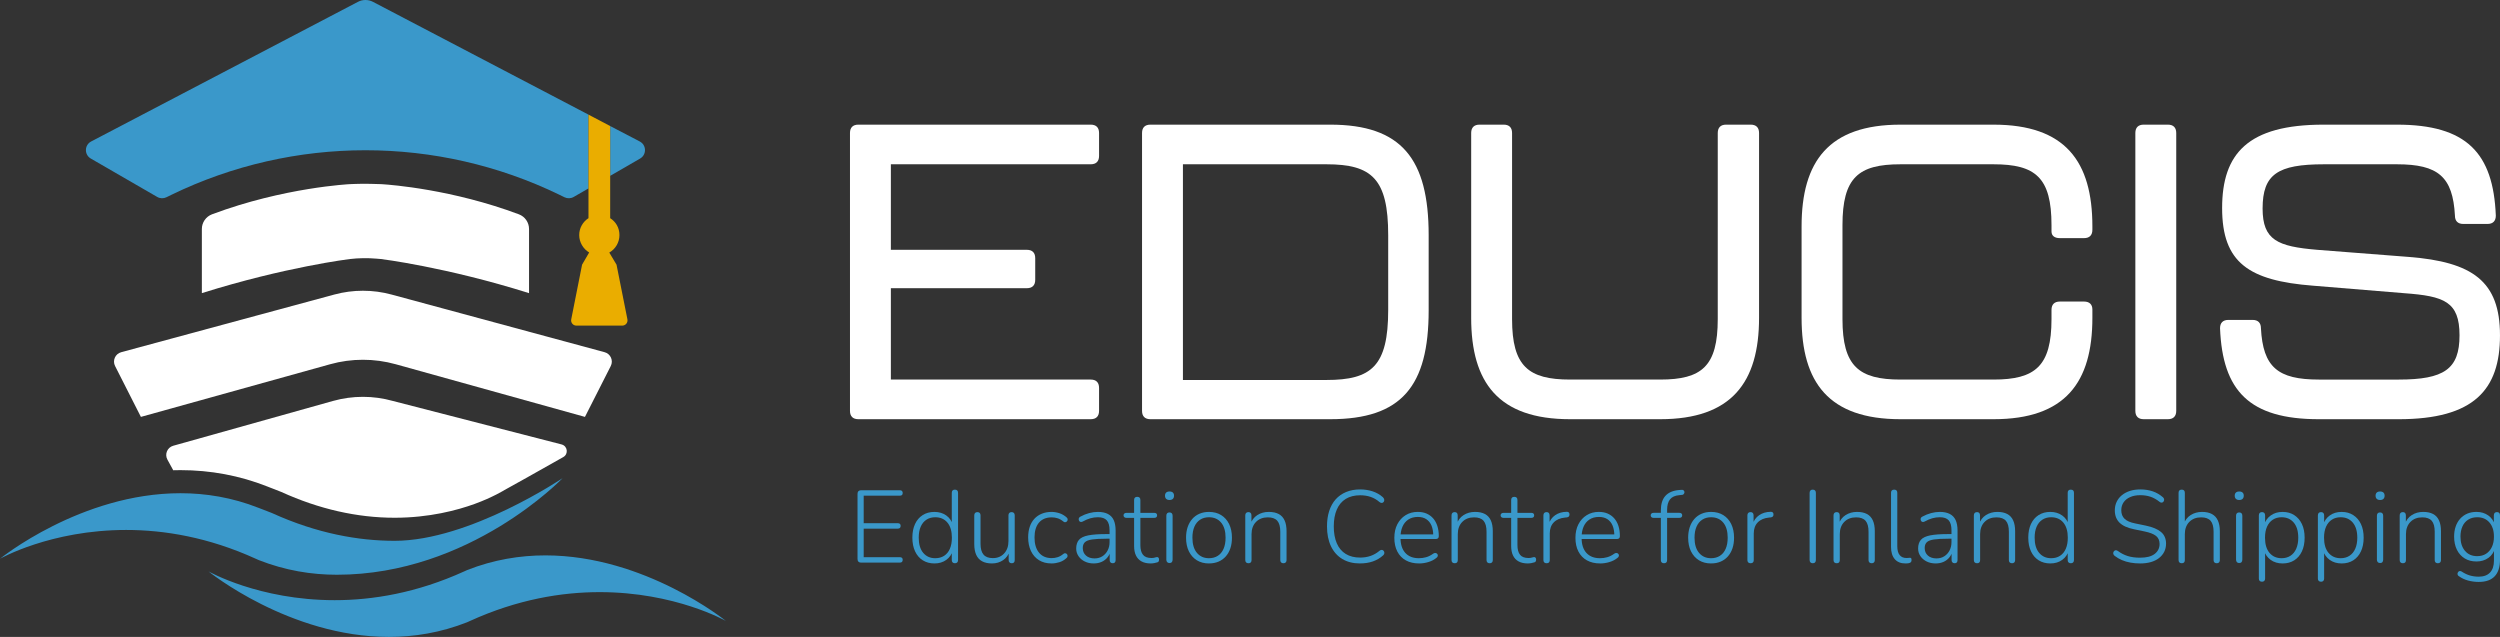 <?xml version="1.0" encoding="UTF-8"?>
<svg id="Layer_1" data-name="Layer 1" xmlns="http://www.w3.org/2000/svg" viewBox="0 0 4000 1019.06">
  <rect x="0" y="0" width="4000" height="1019.06" fill="#333333" stroke="none"/>
  <g>
    <g>
      <path d="M596.78,2.96c-7.55-3.95-16.55-3.95-24.1,0L145.83,226.35c-10.89,5.7-11.21,21.16-.57,27.31l106.33,61.47c4.55,2.63,10.13,2.76,14.83.42,2.64-1.31,5.27-2.61,7.9-3.88,195.81-95.02,425-95.02,620.81,0,2.63,1.27,5.26,2.57,7.9,3.88,4.71,2.34,10.28,2.21,14.83-.42l23.72-13.71v-118L596.78,2.96Z" fill="#3a98ca"/>
      <path d="M1023.62,226.35l-47.32-24.66v79.67l47.89-27.69c10.64-6.15,10.31-21.62-.57-27.31Z" fill="#3a98ca"/>
      <path d="M1003.9,511.09l-17.45-87.58-11.56-19.38v-.03c9.69-5.55,16.22-15.98,16.22-27.94s-5.91-21.37-14.82-27.09v-147.36l-17.36-9.19-17.36-9.08v165.63c-8.92,5.72-14.83,15.72-14.83,27.1s6.41,22.2,15.95,27.79l-11.35,19.49-17.39,87.67c-.95,5.13,2.99,9.86,8.21,9.86h73.51c5.22,0,9.16-4.74,8.21-9.87Z" fill="#eaad00"/>
    </g>
    <g>
      <path d="M413.9,896.1h0c42.56,16.79,84.82,23.49,125.13,23.49,213.41,0,361.11-154.55,361.11-154.55,0,0-148.5,100.26-268.71,100.26-56.82,0-123.47-11.29-196.61-44.57-1.55-.71-19.37-7.41-20.92-8.1h0c-42.56-16.79-84.82-23.49-125.13-23.49-159.5,0-288.77,104.87-288.77,104.87,0,0,80.63-46.08,201.88-46.08,60.63,0,131.41,11.51,207.37,46.08,1.55.71,3.1,1.4,4.65,2.09Z" fill="#3a98ca"/>
      <path d="M872.58,888.61c-40.31,0-82.56,6.7-125.13,23.49h0c-1.55.7-3.1,1.39-4.65,2.1-75.96,34.56-146.73,46.08-207.37,46.08-121.25,0-201.88-46.08-201.88-46.08,0,0,129.27,104.87,288.77,104.87,40.3,0,82.56-6.7,125.13-23.49h0c1.55-.7,3.1-1.39,4.65-2.1,75.96-34.56,146.73-46.08,207.37-46.08,121.25,0,201.88,46.08,201.88,46.08,0,0-129.27-104.87-288.77-104.87Z" fill="#3a98ca"/>
    </g>
    <g>
      <path d="M967.4,563.52l-340.97-92.25c-29.97-8.11-61.55-8.11-91.51,0l-340.97,92.25c-9.55,2.58-14.31,13.29-9.83,22.11l41.31,81.4,302.74-84.23c34.35-9.56,70.66-9.56,105.01,0l302.74,84.23,41.31-81.4c4.48-8.82-.29-19.52-9.83-22.11Z" fill="#fff"/>
      <path d="M559.9,414.45c13.92-1.6,27.97-1.81,41.93-.65l7.71.65s103.79,12.68,236.92,54.58v-102.68c0-10.46-6.51-19.81-16.31-23.48-106.07-39.71-203.82-47.19-218.66-48.13-.63-.07-1.28-.11-1.95-.11l-16.15-.45c-8.37-.23-16.75-.19-25.12.13l-8.37.32s-105.37,5.11-220.56,48.22c-9.81,3.67-16.36,13.01-16.36,23.49v102.68c133.13-41.9,236.92-54.58,236.92-54.58h0Z" fill="#fff"/>
      <path d="M898.63,711.11l-270.05-69.59c-31.34-8.79-64.49-8.79-95.83,0l-255.57,71.67c-9.51,2.67-14.07,13.49-9.33,22.16l9.31,17.04c3.85-.11,7.72-.18,11.6-.18,48.17,0,94.83,8.77,138.68,26.06l3.87,1.53c1.79.69,3.98,1.52,5.69,2.18,9.9,3.78,11.49,4.41,13.12,5.15,60.16,27.37,121.16,41.25,181.3,41.25,55.46,0,100.24-12.02,128.04-22.11,28.83-10.46,47.83-22.27,47.83-22.27,0,0,60.98-33.77,94.04-52.73,8.53-4.89,6.81-17.66-2.7-20.13Z" fill="#fff"/>
    </g>
  </g>
  <g>
    <g>
      <path d="M1359.97,657.37V212.78c0-8.68,4.67-13.35,13.35-13.35h371.83c8.68,0,13.35,4.67,13.35,13.35v36.72c0,8.68-4.67,13.35-13.35,13.35h-319.76v136.85h217.62c8.68,0,13.35,4.67,13.35,13.35v34.71c0,8.68-4.67,13.35-13.35,13.35h-217.62v146.19h319.76c8.68,0,13.35,4.67,13.35,13.35v36.72c0,8.68-4.67,13.35-13.35,13.35h-371.83c-8.68,0-13.35-4.67-13.35-13.35Z" fill="#fff"/>
      <path d="M1827.26,657.37V212.78c0-8.68,4.67-13.35,13.35-13.35h287.71c114.15,0,157.54,54.74,157.54,176.9v120.16c0,121.49-43.39,174.23-157.54,174.23h-287.71c-8.68,0-13.35-4.67-13.35-13.35ZM2122.32,607.97c72.1,0,98.8-22.03,98.8-112.15v-119.49c0-90.12-26.03-113.48-98.8-113.48h-229.64v345.12h229.64Z" fill="#fff"/>
      <path d="M2353.89,508.51V212.78c0-8.68,4.67-13.35,13.35-13.35h38.72c8.68,0,13.35,4.67,13.35,13.35v297.73c0,75.43,26.03,96.79,92.79,96.79h144.19c66.75,0,92.12-21.36,92.12-96.79V212.78c0-8.68,4.67-13.35,13.35-13.35h39.38c8.68,0,13.35,4.67,13.35,13.35v295.73c0,103.47-44.06,162.21-158.21,162.21h-144.19c-114.82,0-158.21-58.74-158.21-162.21Z" fill="#fff"/>
      <path d="M2882.53,508.51v-146.19c0-104.14,43.39-162.88,158.21-162.88h148.86c114.82,0,158.21,58.74,158.21,162.88v5.34c0,8.68-4.67,13.35-13.35,13.35h-38.72c-8.68,0-13.35-4.01-13.35-10.68v-10.01c0-76.1-25.37-97.46-92.79-97.46h-148.86c-67.42,0-92.79,21.36-92.79,97.46v150.2c0,75.43,26.03,96.79,92.79,96.79h148.86c66.75,0,92.79-21.36,92.79-96.79v-14.69c0-8.68,4.67-13.35,13.35-13.35h38.72c8.68,0,13.35,4.67,13.35,12.68v13.35c0,103.47-43.39,162.21-158.21,162.21h-148.86c-114.82,0-158.21-58.74-158.21-162.21Z" fill="#fff"/>
      <path d="M3416.56,657.37V212.78c0-8.68,4.67-13.35,13.35-13.35h38.72c8.68,0,13.35,4.67,13.35,13.35v444.59c0,8.68-4.67,13.35-13.35,13.35h-38.72c-8.68,0-13.35-4.67-13.35-13.35Z" fill="#fff"/>
      <path d="M3552.07,525.2c0-8.68,4.67-13.35,13.35-13.35h38.72c8.68,0,13.35,4.67,13.35,13.35,3.34,62.08,26.7,82.11,92.79,82.11h127.5c72.76,0,97.46-16.69,97.46-70.76s-24.7-62.75-88.12-67.42l-146.19-12.02c-102.8-8.01-145.53-36.72-145.53-124.16s41.39-133.51,162.21-133.51h117.49c111.48,0,154.2,45.39,158.21,145.53,0,8.68-4.67,13.35-13.35,13.35h-38.72c-8.68,0-13.35-4.67-13.35-13.35-3.34-62.08-26.7-82.11-92.79-82.11h-116.82c-74.1,0-98.13,16.02-98.13,70.76,0,50.73,24.03,60.75,87.45,66.09l146.19,11.35c102.13,8.01,146.19,38.72,146.19,125.5s-41.39,134.18-162.21,134.18h-127.5c-111.48,0-154.2-45.39-158.21-145.53Z" fill="#fff"/>
    </g>
    <g>
      <path d="M1377.64,900.2c-1.75,0-3.12-.49-4.11-1.48-.99-.99-1.48-2.41-1.48-4.27v-104.3c0-1.86.49-3.29,1.48-4.27.99-.99,2.35-1.48,4.11-1.48h62.09c1.53,0,2.68.38,3.45,1.15.76.77,1.15,1.81,1.15,3.12,0,1.53-.38,2.66-1.15,3.37-.77.71-1.92,1.07-3.45,1.07h-57.82v44.02h54.53c1.53,0,2.68.36,3.45,1.07.76.71,1.15,1.78,1.15,3.2s-.38,2.52-1.15,3.28c-.77.77-1.92,1.15-3.45,1.15h-54.53v45.66h57.82c1.53,0,2.68.36,3.45,1.07.76.71,1.15,1.78,1.15,3.2s-.38,2.52-1.15,3.28c-.77.77-1.92,1.15-3.45,1.15h-62.09Z" fill="#3a98ca"/>
      <path d="M1495.09,901.51c-7.12,0-13.34-1.67-18.64-5.01-5.31-3.34-9.42-8.1-12.32-14.29-2.9-6.18-4.35-13.5-4.35-21.93s1.42-15.71,4.27-21.85c2.85-6.13,6.92-10.9,12.24-14.29,5.31-3.39,11.58-5.09,18.81-5.09s13.8,1.92,19.05,5.75c5.26,3.83,8.76,8.98,10.51,15.44h-1.81v-51.74c0-1.75.44-3.04,1.31-3.86.88-.82,2.08-1.23,3.61-1.23,1.64,0,2.9.41,3.78,1.23.88.82,1.32,2.11,1.32,3.86v107.59c0,1.64-.44,2.9-1.32,3.78-.88.88-2.08,1.32-3.61,1.32-1.64,0-2.9-.44-3.78-1.32-.88-.88-1.31-2.14-1.31-3.78v-16.92l1.81,1.15c-1.75,6.46-5.26,11.61-10.51,15.44-5.25,3.83-11.61,5.75-19.05,5.75ZM1496.4,893.14c5.48,0,10.21-1.29,14.21-3.86,4-2.57,7.06-6.32,9.2-11.25,2.14-4.93,3.2-10.84,3.2-17.74,0-10.4-2.38-18.45-7.15-24.15-4.76-5.69-11.25-8.54-19.46-8.54-5.37,0-10.05,1.29-14.04,3.86-4,2.57-7.06,6.3-9.2,11.17-2.14,4.87-3.2,10.76-3.2,17.66,0,10.51,2.41,18.62,7.23,24.31,4.82,5.69,11.22,8.54,19.22,8.54Z" fill="#3a98ca"/>
      <path d="M1587.23,901.51c-6.35,0-11.64-1.15-15.85-3.45-4.22-2.3-7.37-5.75-9.44-10.35-2.08-4.6-3.12-10.29-3.12-17.08v-45.99c0-1.75.44-3.06,1.31-3.94.88-.88,2.14-1.32,3.78-1.32,1.53,0,2.73.44,3.61,1.32.88.88,1.32,2.19,1.32,3.94v45.5c0,7.67,1.58,13.39,4.76,17.16,3.17,3.78,8.16,5.67,14.95,5.67,7.44,0,13.47-2.49,18.07-7.47,4.6-4.98,6.9-11.52,6.9-19.63v-41.23c0-1.75.44-3.06,1.31-3.94.88-.88,2.14-1.32,3.78-1.32,1.53,0,2.74.44,3.61,1.32.88.88,1.31,2.19,1.31,3.94v71.45c0,3.4-1.59,5.09-4.76,5.09-1.53,0-2.74-.44-3.61-1.32-.88-.88-1.32-2.14-1.32-3.78v-16.26l1.97,1.15c-2.08,6.68-5.69,11.77-10.84,15.28-5.15,3.51-11.06,5.25-17.74,5.25Z" fill="#3a98ca"/>
      <path d="M1682.51,901.51c-7.78,0-14.45-1.72-20.04-5.17-5.58-3.45-9.88-8.32-12.9-14.62-3.01-6.3-4.52-13.6-4.52-21.93,0-6.35.85-12.02,2.55-17,1.7-4.98,4.16-9.23,7.39-12.73,3.23-3.5,7.17-6.21,11.83-8.13,4.65-1.91,9.88-2.87,15.69-2.87,4.05,0,8.21.68,12.48,2.05,4.27,1.37,8.16,3.64,11.66,6.82.76.66,1.26,1.43,1.48,2.3.22.88.16,1.72-.17,2.55-.33.82-.82,1.48-1.48,1.97-.66.49-1.45.77-2.38.82-.93.06-1.89-.35-2.87-1.23-3.07-2.52-6.16-4.24-9.28-5.17-3.12-.93-6.16-1.4-9.12-1.4-4.49,0-8.43.71-11.83,2.14-3.4,1.43-6.27,3.51-8.62,6.24-2.35,2.74-4.13,6.11-5.34,10.1-1.21,4-1.81,8.57-1.81,13.72,0,10.29,2.38,18.37,7.14,24.23,4.76,5.86,11.58,8.79,20.45,8.79,2.96,0,6-.46,9.12-1.4,3.12-.93,6.21-2.65,9.28-5.17.99-.88,1.94-1.29,2.87-1.23.93.06,1.72.33,2.38.82.66.49,1.12,1.15,1.4,1.97.27.82.3,1.67.08,2.55-.22.88-.71,1.64-1.48,2.3-3.4,3.18-7.23,5.42-11.5,6.74-4.27,1.31-8.43,1.97-12.48,1.97Z" fill="#3a98ca"/>
      <path d="M1750.01,901.51c-5.37,0-10.16-1.04-14.37-3.12-4.22-2.08-7.56-4.93-10.02-8.54-2.46-3.61-3.7-7.66-3.7-12.16,0-5.91,1.48-10.57,4.43-13.96,2.96-3.39,7.94-5.77,14.95-7.15,7-1.37,16.64-2.05,28.91-2.05h7.06v7.39h-6.9c-9.85,0-17.55.41-23.08,1.23-5.53.82-9.39,2.33-11.58,4.52-2.19,2.19-3.28,5.26-3.28,9.2,0,4.93,1.7,8.93,5.09,11.99,3.39,3.07,7.99,4.6,13.8,4.6,4.71,0,8.84-1.12,12.4-3.37,3.56-2.24,6.38-5.34,8.46-9.28,2.08-3.94,3.12-8.43,3.12-13.47v-18.73c0-7.33-1.48-12.67-4.43-16.01s-7.67-5.01-14.13-5.01c-4.16,0-8.19.55-12.07,1.64-3.89,1.1-8.02,2.85-12.4,5.26-1.21.66-2.28.88-3.2.66-.93-.22-1.64-.66-2.14-1.31-.49-.66-.82-1.45-.99-2.38-.16-.93-.03-1.83.41-2.71.44-.88,1.2-1.59,2.3-2.14,4.6-2.52,9.28-4.41,14.04-5.67,4.76-1.26,9.39-1.89,13.88-1.89,6.46,0,11.8,1.1,16.02,3.28,4.21,2.19,7.33,5.48,9.36,9.85,2.02,4.38,3.04,10.02,3.04,16.92v46.98c0,1.64-.38,2.9-1.15,3.78-.77.88-1.92,1.32-3.45,1.32s-2.74-.44-3.61-1.32c-.88-.88-1.31-2.14-1.31-3.78v-15.11h1.64c-.99,4.27-2.74,7.94-5.26,11.01-2.52,3.07-5.64,5.42-9.36,7.06-3.72,1.64-7.88,2.46-12.48,2.46Z" fill="#3a98ca"/>
      <path d="M1841.18,901.51c-5.91,0-10.84-1.09-14.78-3.28-3.94-2.19-6.9-5.34-8.87-9.44-1.97-4.11-2.96-9.17-2.96-15.19v-45.01h-12.16c-1.42,0-2.57-.35-3.45-1.07-.88-.71-1.32-1.73-1.32-3.04,0-1.2.44-2.16,1.32-2.87.88-.71,2.02-1.07,3.45-1.07h12.16v-20.53c0-1.75.44-3.04,1.32-3.86.88-.82,2.14-1.23,3.78-1.23,1.53,0,2.73.41,3.61,1.23.88.82,1.32,2.11,1.32,3.86v20.53h22.17c1.53,0,2.68.35,3.45,1.07.76.71,1.15,1.67,1.15,2.87,0,1.31-.38,2.33-1.15,3.04-.77.71-1.92,1.07-3.45,1.07h-22.17v43.69c0,6.68,1.37,11.77,4.11,15.27,2.73,3.51,7.28,5.26,13.63,5.26,2.19,0,4.02-.25,5.5-.74,1.48-.49,2.71-.74,3.69-.74.76,0,1.45.33,2.05.99.6.66.9,1.7.9,3.12,0,.88-.19,1.75-.58,2.63-.38.88-1.07,1.42-2.05,1.64-1.21.44-2.85.85-4.93,1.23-2.08.38-4,.57-5.75.57Z" fill="#3a98ca"/>
      <path d="M1871.23,800c-2.3,0-4.08-.6-5.34-1.81-1.26-1.2-1.89-2.9-1.89-5.09s.63-3.86,1.89-5.01c1.26-1.15,3.04-1.72,5.34-1.72s4.08.57,5.34,1.72c1.26,1.15,1.89,2.82,1.89,5.01s-.63,3.89-1.89,5.09c-1.26,1.2-3.04,1.81-5.34,1.81ZM1871.23,900.86c-1.64,0-2.9-.49-3.78-1.48-.88-.98-1.31-2.3-1.31-3.94v-70.3c0-1.75.44-3.06,1.31-3.94.88-.88,2.14-1.32,3.78-1.32,1.53,0,2.74.44,3.61,1.32.88.88,1.31,2.19,1.31,3.94v70.3c0,1.64-.41,2.96-1.23,3.94-.82.99-2.05,1.48-3.7,1.48Z" fill="#3a98ca"/>
      <path d="M1934.31,901.51c-7.45,0-13.91-1.7-19.38-5.09-5.48-3.39-9.72-8.16-12.73-14.29-3.01-6.13-4.52-13.41-4.52-21.85,0-6.24.85-11.88,2.55-16.92,1.7-5.04,4.16-9.39,7.39-13.06,3.23-3.67,7.12-6.46,11.66-8.38,4.54-1.91,9.55-2.87,15.03-2.87,7.56,0,14.07,1.7,19.55,5.09,5.47,3.4,9.72,8.19,12.73,14.37,3.01,6.19,4.52,13.44,4.52,21.76,0,6.35-.85,12.05-2.55,17.08-1.7,5.04-4.16,9.36-7.39,12.98-3.23,3.61-7.09,6.38-11.58,8.29-4.49,1.91-9.58,2.87-15.28,2.87ZM1934.31,893.14c5.48,0,10.21-1.29,14.21-3.86,4-2.57,7.06-6.32,9.2-11.25,2.14-4.93,3.2-10.84,3.2-17.74,0-10.4-2.38-18.45-7.15-24.15-4.76-5.69-11.25-8.54-19.46-8.54-5.37,0-10.05,1.29-14.04,3.86-4,2.57-7.06,6.3-9.2,11.17-2.14,4.87-3.2,10.76-3.2,17.66,0,10.51,2.41,18.62,7.23,24.31,4.82,5.69,11.22,8.54,19.22,8.54Z" fill="#3a98ca"/>
      <path d="M1997.54,901.19c-1.64,0-2.9-.44-3.78-1.32-.88-.88-1.31-2.14-1.31-3.78v-71.45c0-1.75.44-3.06,1.31-3.94.88-.88,2.14-1.32,3.78-1.32,1.53,0,2.71.44,3.53,1.32.82.88,1.23,2.19,1.23,3.94v15.44l-1.81-.99c2.19-6.57,5.94-11.55,11.25-14.95,5.31-3.39,11.42-5.09,18.32-5.09,6.35,0,11.64,1.12,15.85,3.37,4.22,2.25,7.36,5.67,9.45,10.26,2.08,4.6,3.12,10.35,3.12,17.25v46.16c0,1.64-.44,2.9-1.31,3.78-.88.88-2.08,1.32-3.61,1.32-1.64,0-2.9-.44-3.78-1.32-.88-.88-1.31-2.14-1.31-3.78v-45.34c0-7.99-1.59-13.82-4.76-17.49-3.18-3.67-8.21-5.5-15.11-5.5-7.88,0-14.21,2.44-18.97,7.31-4.76,4.87-7.15,11.42-7.15,19.63v41.39c0,3.4-1.64,5.09-4.93,5.09Z" fill="#3a98ca"/>
      <path d="M2176.09,901.51c-11.06,0-20.53-2.38-28.42-7.14-7.88-4.76-13.94-11.58-18.15-20.45-4.22-8.87-6.32-19.44-6.32-31.7,0-9.2,1.17-17.44,3.53-24.72,2.35-7.28,5.8-13.47,10.35-18.56,4.54-5.09,10.13-9.01,16.76-11.75,6.62-2.74,14.04-4.11,22.26-4.11,7.23,0,13.96,1.04,20.2,3.12,6.24,2.08,11.61,5.15,16.1,9.2,1.09.99,1.81,2.03,2.14,3.12.33,1.1.35,2.11.08,3.04-.28.93-.8,1.7-1.56,2.3-.77.6-1.67.88-2.71.82-1.04-.05-2.17-.57-3.37-1.56-4.16-3.61-8.79-6.3-13.88-8.05-5.09-1.75-10.7-2.63-16.84-2.63-9.09,0-16.78,1.94-23.08,5.83-6.3,3.89-11.06,9.55-14.29,17-3.23,7.45-4.85,16.43-4.85,26.94s1.61,19.66,4.85,27.1c3.23,7.45,7.99,13.12,14.29,17,6.3,3.89,13.99,5.83,23.08,5.83,6.02,0,11.61-.9,16.76-2.71,5.15-1.81,9.85-4.52,14.13-8.13,1.2-.99,2.33-1.48,3.37-1.48s1.91.3,2.63.9c.71.6,1.23,1.37,1.56,2.3.33.93.35,1.89.08,2.87-.27.99-.9,1.92-1.89,2.79-4.71,4.27-10.16,7.47-16.34,9.61-6.19,2.14-13.01,3.2-20.45,3.2Z" fill="#3a98ca"/>
      <path d="M2270.54,901.51c-8.21,0-15.28-1.64-21.19-4.93-5.91-3.28-10.46-7.99-13.63-14.13-3.18-6.13-4.76-13.41-4.76-21.85s1.59-15.58,4.76-21.77c3.18-6.18,7.58-11.03,13.22-14.54,5.64-3.5,12.13-5.26,19.46-5.26,5.36,0,10.1.9,14.21,2.71,4.1,1.81,7.61,4.38,10.51,7.72,2.9,3.34,5.12,7.39,6.65,12.16s2.3,10.16,2.3,16.18c0,1.53-.41,2.68-1.23,3.45-.82.77-1.95,1.15-3.37,1.15h-59.3v-7.39h57.65l-2.63,2.14c0-6.35-.93-11.74-2.79-16.18-1.86-4.43-4.63-7.85-8.29-10.26-3.67-2.41-8.19-3.61-13.55-3.61-6.02,0-11.12,1.4-15.28,4.19-4.16,2.79-7.28,6.63-9.36,11.5-2.08,4.87-3.12,10.49-3.12,16.84v.82c0,10.51,2.57,18.59,7.72,24.23,5.15,5.64,12.37,8.46,21.68,8.46,4.05,0,7.97-.55,11.75-1.64,3.78-1.09,7.47-2.96,11.09-5.59,1.09-.76,2.16-1.15,3.2-1.15s1.92.27,2.63.82c.71.55,1.2,1.23,1.48,2.05.27.82.22,1.7-.16,2.63-.38.93-1.12,1.78-2.22,2.55-3.51,2.85-7.72,5.01-12.65,6.49-4.93,1.48-9.85,2.22-14.78,2.22Z" fill="#3a98ca"/>
      <path d="M2327.54,901.19c-1.64,0-2.9-.44-3.78-1.32-.88-.88-1.31-2.14-1.31-3.78v-71.45c0-1.75.44-3.06,1.31-3.94.88-.88,2.14-1.32,3.78-1.32,1.53,0,2.71.44,3.53,1.32.82.88,1.23,2.19,1.23,3.94v15.44l-1.81-.99c2.19-6.57,5.94-11.55,11.25-14.95,5.31-3.39,11.42-5.09,18.32-5.09,6.35,0,11.64,1.12,15.85,3.37,4.22,2.25,7.36,5.67,9.45,10.26,2.08,4.6,3.12,10.35,3.12,17.25v46.16c0,1.64-.44,2.9-1.31,3.78-.88.88-2.08,1.32-3.61,1.32-1.64,0-2.9-.44-3.78-1.32-.88-.88-1.31-2.14-1.31-3.78v-45.34c0-7.99-1.59-13.82-4.76-17.49-3.18-3.67-8.21-5.5-15.11-5.5-7.88,0-14.21,2.44-18.97,7.31-4.76,4.87-7.15,11.42-7.15,19.63v41.39c0,3.4-1.64,5.09-4.93,5.09Z" fill="#3a98ca"/>
      <path d="M2444.49,901.51c-5.91,0-10.84-1.09-14.78-3.28-3.94-2.19-6.9-5.34-8.87-9.44-1.97-4.11-2.96-9.17-2.96-15.19v-45.01h-12.16c-1.42,0-2.57-.35-3.45-1.07-.88-.71-1.32-1.73-1.32-3.04,0-1.2.44-2.16,1.32-2.87.88-.71,2.02-1.07,3.45-1.07h12.16v-20.53c0-1.75.44-3.04,1.32-3.86.88-.82,2.14-1.23,3.78-1.23,1.53,0,2.73.41,3.61,1.23.88.82,1.32,2.11,1.32,3.86v20.53h22.17c1.53,0,2.68.35,3.45,1.07.76.71,1.15,1.67,1.15,2.87,0,1.31-.38,2.33-1.15,3.04-.77.71-1.92,1.07-3.45,1.07h-22.17v43.69c0,6.68,1.37,11.77,4.11,15.27,2.73,3.51,7.28,5.26,13.63,5.26,2.19,0,4.02-.25,5.5-.74,1.48-.49,2.71-.74,3.69-.74.76,0,1.45.33,2.05.99.6.66.9,1.7.9,3.12,0,.88-.19,1.75-.58,2.63-.38.88-1.07,1.42-2.05,1.64-1.21.44-2.85.85-4.93,1.23-2.08.38-4,.57-5.75.57Z" fill="#3a98ca"/>
      <path d="M2474.55,901.19c-1.64,0-2.9-.44-3.78-1.32-.88-.88-1.31-2.14-1.31-3.78v-71.45c0-1.75.44-3.06,1.31-3.94.88-.88,2.14-1.32,3.78-1.32,1.53,0,2.71.44,3.53,1.32.82.88,1.23,2.19,1.23,3.94v14.62h-1.64c1.97-6.46,5.5-11.44,10.59-14.95,5.09-3.5,11.2-5.31,18.32-5.42,1.32-.11,2.41.17,3.28.82.88.66,1.32,1.7,1.32,3.12.11,1.53-.22,2.71-.99,3.53-.77.82-2.03,1.34-3.78,1.56l-2.3.17c-7.78.77-13.8,3.34-18.07,7.72-4.27,4.38-6.41,10.29-6.41,17.74v42.54c0,1.64-.41,2.9-1.23,3.78-.82.88-2.11,1.32-3.86,1.32Z" fill="#3a98ca"/>
      <path d="M2560.29,901.51c-8.21,0-15.28-1.64-21.19-4.93-5.91-3.28-10.46-7.99-13.63-14.13-3.18-6.13-4.76-13.41-4.76-21.85s1.59-15.58,4.76-21.77c3.18-6.18,7.58-11.03,13.22-14.54,5.64-3.5,12.13-5.26,19.46-5.26,5.36,0,10.1.9,14.21,2.71,4.1,1.81,7.61,4.38,10.51,7.72,2.9,3.34,5.12,7.39,6.65,12.16s2.3,10.16,2.3,16.18c0,1.53-.41,2.68-1.23,3.45-.82.77-1.95,1.15-3.37,1.15h-59.3v-7.39h57.65l-2.63,2.14c0-6.35-.93-11.74-2.79-16.18-1.86-4.43-4.63-7.85-8.29-10.26-3.67-2.41-8.19-3.61-13.55-3.61-6.02,0-11.12,1.4-15.28,4.19-4.16,2.79-7.28,6.63-9.36,11.5-2.08,4.87-3.12,10.49-3.12,16.84v.82c0,10.51,2.57,18.59,7.72,24.23,5.15,5.64,12.37,8.46,21.68,8.46,4.05,0,7.97-.55,11.75-1.64,3.78-1.09,7.47-2.96,11.09-5.59,1.09-.76,2.16-1.15,3.2-1.15s1.92.27,2.63.82c.71.55,1.2,1.23,1.48,2.05.27.82.22,1.7-.16,2.63-.38.93-1.12,1.78-2.22,2.55-3.51,2.85-7.72,5.01-12.65,6.49-4.93,1.48-9.85,2.22-14.78,2.22Z" fill="#3a98ca"/>
      <path d="M2662.46,901.19c-1.64,0-2.9-.44-3.78-1.32-.88-.88-1.31-2.14-1.31-3.78v-67.51h-11.66c-1.43,0-2.55-.35-3.37-1.07-.82-.71-1.23-1.73-1.23-3.04,0-1.2.41-2.16,1.23-2.87.82-.71,1.94-1.07,3.37-1.07h14.29l-2.63,2.63v-6.57c0-10.07,2.41-17.79,7.23-23.16,4.82-5.36,11.99-8.49,21.52-9.36l4.43-.33c1.2-.11,2.16.08,2.87.57.71.49,1.2,1.12,1.48,1.89.27.77.3,1.56.08,2.38-.22.82-.63,1.53-1.23,2.14-.6.6-1.34.96-2.22,1.07l-4.6.49c-6.79.55-11.74,2.77-14.86,6.65-3.12,3.89-4.68,9.5-4.68,16.84v7.06l-1.48-2.3h21.02c1.53,0,2.68.35,3.45,1.07.76.71,1.15,1.67,1.15,2.87,0,1.31-.38,2.33-1.15,3.04-.77.71-1.92,1.07-3.45,1.07h-19.55v67.51c0,3.4-1.64,5.09-4.93,5.09Z" fill="#3a98ca"/>
      <path d="M2737.69,901.51c-7.45,0-13.91-1.7-19.38-5.09-5.48-3.39-9.72-8.16-12.73-14.29-3.01-6.13-4.52-13.41-4.52-21.85,0-6.24.85-11.88,2.55-16.92,1.7-5.04,4.16-9.39,7.39-13.06,3.23-3.67,7.12-6.46,11.66-8.38,4.54-1.91,9.55-2.87,15.03-2.87,7.56,0,14.07,1.7,19.55,5.09,5.47,3.4,9.72,8.19,12.73,14.37,3.01,6.19,4.52,13.44,4.52,21.76,0,6.35-.85,12.05-2.55,17.08-1.7,5.04-4.16,9.36-7.39,12.98-3.23,3.61-7.09,6.38-11.58,8.29-4.49,1.91-9.58,2.87-15.28,2.87ZM2737.69,893.14c5.48,0,10.21-1.29,14.21-3.86,4-2.57,7.06-6.32,9.2-11.25,2.14-4.93,3.2-10.84,3.2-17.74,0-10.4-2.38-18.45-7.15-24.15-4.76-5.69-11.25-8.54-19.46-8.54-5.37,0-10.05,1.29-14.04,3.86-4,2.57-7.06,6.3-9.2,11.17-2.14,4.87-3.2,10.76-3.2,17.66,0,10.51,2.41,18.62,7.23,24.31,4.82,5.69,11.22,8.54,19.22,8.54Z" fill="#3a98ca"/>
      <path d="M2800.93,901.19c-1.64,0-2.9-.44-3.78-1.32-.88-.88-1.31-2.14-1.31-3.78v-71.45c0-1.75.44-3.06,1.31-3.94s2.14-1.32,3.78-1.32c1.53,0,2.71.44,3.53,1.32.82.88,1.23,2.19,1.23,3.94v14.62h-1.64c1.97-6.46,5.5-11.44,10.59-14.95,5.09-3.5,11.2-5.31,18.32-5.42,1.32-.11,2.41.17,3.28.82.88.66,1.32,1.7,1.32,3.12.11,1.53-.22,2.71-.99,3.53-.77.82-2.03,1.34-3.78,1.56l-2.3.17c-7.78.77-13.8,3.34-18.07,7.72-4.27,4.38-6.41,10.29-6.41,17.74v42.54c0,1.64-.41,2.9-1.23,3.78-.82.88-2.11,1.32-3.86,1.32Z" fill="#3a98ca"/>
      <path d="M2900.3,901.19c-1.54,0-2.74-.47-3.61-1.4-.88-.93-1.32-2.22-1.32-3.86v-107.26c0-1.75.44-3.07,1.32-3.94.88-.88,2.08-1.31,3.61-1.31,1.64,0,2.9.44,3.78,1.31.88.88,1.31,2.19,1.31,3.94v107.26c0,1.64-.41,2.93-1.23,3.86-.82.93-2.11,1.4-3.86,1.4Z" fill="#3a98ca"/>
      <path d="M2938.74,901.19c-1.64,0-2.9-.44-3.78-1.32-.88-.88-1.31-2.14-1.31-3.78v-71.45c0-1.75.44-3.06,1.31-3.94.88-.88,2.14-1.32,3.78-1.32,1.53,0,2.71.44,3.53,1.32.82.88,1.23,2.19,1.23,3.94v15.44l-1.81-.99c2.19-6.57,5.94-11.55,11.25-14.95,5.31-3.39,11.42-5.09,18.32-5.09,6.35,0,11.64,1.12,15.85,3.37,4.22,2.25,7.36,5.67,9.45,10.26,2.08,4.6,3.12,10.35,3.12,17.25v46.16c0,1.64-.44,2.9-1.31,3.78-.88.88-2.08,1.32-3.61,1.32-1.64,0-2.9-.44-3.78-1.32-.88-.88-1.31-2.14-1.31-3.78v-45.34c0-7.99-1.59-13.82-4.76-17.49-3.18-3.67-8.21-5.5-15.11-5.5-7.88,0-14.21,2.44-18.97,7.31-4.76,4.87-7.15,11.42-7.15,19.63v41.39c0,3.4-1.64,5.09-4.93,5.09Z" fill="#3a98ca"/>
      <path d="M3048.63,901.51c-7.34,0-13.01-2.3-17-6.9-4-4.6-5.99-11.11-5.99-19.55v-86.56c0-1.75.44-3.04,1.31-3.86.88-.82,2.14-1.23,3.78-1.23,1.53,0,2.74.41,3.61,1.23.88.82,1.31,2.11,1.31,3.86v85.41c0,6.35,1.26,11.09,3.78,14.21,2.52,3.12,6.18,4.68,11,4.68,1.09,0,2.02-.05,2.79-.16.76-.11,1.53-.16,2.3-.16.99-.11,1.72.08,2.22.57s.74,1.51.74,3.04-.38,2.69-1.15,3.45c-.77.76-2.03,1.31-3.78,1.64-.77.11-1.56.19-2.38.25-.82.05-1.67.08-2.55.08Z" fill="#3a98ca"/>
      <path d="M3097.08,901.51c-5.37,0-10.16-1.04-14.37-3.12-4.22-2.08-7.56-4.93-10.02-8.54-2.46-3.61-3.7-7.66-3.7-12.16,0-5.91,1.48-10.57,4.43-13.96,2.96-3.39,7.94-5.77,14.95-7.15,7-1.37,16.64-2.05,28.91-2.05h7.06v7.39h-6.9c-9.85,0-17.55.41-23.08,1.23-5.53.82-9.39,2.33-11.58,4.52-2.19,2.19-3.28,5.26-3.28,9.2,0,4.93,1.7,8.93,5.09,11.99,3.39,3.07,7.99,4.6,13.8,4.6,4.71,0,8.84-1.12,12.4-3.37,3.56-2.24,6.38-5.34,8.46-9.28,2.08-3.94,3.12-8.43,3.12-13.47v-18.73c0-7.33-1.48-12.67-4.43-16.01-2.96-3.34-7.67-5.01-14.13-5.01-4.16,0-8.19.55-12.07,1.64-3.89,1.1-8.02,2.85-12.4,5.26-1.21.66-2.28.88-3.2.66-.93-.22-1.64-.66-2.14-1.31-.49-.66-.82-1.45-.99-2.38-.16-.93-.03-1.83.41-2.71.44-.88,1.2-1.59,2.3-2.14,4.6-2.52,9.28-4.41,14.04-5.67,4.76-1.26,9.39-1.89,13.88-1.89,6.46,0,11.8,1.1,16.02,3.28,4.21,2.19,7.33,5.48,9.36,9.85,2.02,4.38,3.04,10.02,3.04,16.92v46.98c0,1.64-.38,2.9-1.15,3.78-.77.88-1.92,1.32-3.45,1.32s-2.74-.44-3.61-1.32c-.88-.88-1.31-2.14-1.31-3.78v-15.11h1.64c-.99,4.27-2.74,7.94-5.26,11.01-2.52,3.07-5.64,5.42-9.36,7.06-3.72,1.64-7.88,2.46-12.48,2.46Z" fill="#3a98ca"/>
      <path d="M3163.27,901.19c-1.64,0-2.9-.44-3.78-1.32-.88-.88-1.31-2.14-1.31-3.78v-71.45c0-1.75.44-3.06,1.31-3.94s2.14-1.32,3.78-1.32c1.53,0,2.71.44,3.53,1.32.82.88,1.23,2.19,1.23,3.94v15.44l-1.81-.99c2.19-6.57,5.94-11.55,11.25-14.95,5.31-3.39,11.42-5.09,18.32-5.09,6.35,0,11.64,1.12,15.85,3.37,4.22,2.25,7.36,5.67,9.45,10.26,2.08,4.6,3.12,10.35,3.12,17.25v46.16c0,1.64-.44,2.9-1.31,3.78-.88.88-2.08,1.32-3.61,1.32-1.64,0-2.9-.44-3.78-1.32-.88-.88-1.31-2.14-1.31-3.78v-45.34c0-7.99-1.59-13.82-4.76-17.49-3.18-3.67-8.21-5.5-15.11-5.5-7.88,0-14.21,2.44-18.97,7.31-4.76,4.87-7.15,11.42-7.15,19.63v41.39c0,3.4-1.64,5.09-4.93,5.09Z" fill="#3a98ca"/>
      <path d="M3280.55,901.51c-7.12,0-13.34-1.67-18.64-5.01-5.31-3.34-9.42-8.1-12.32-14.29-2.9-6.18-4.35-13.5-4.35-21.93s1.42-15.71,4.27-21.85c2.85-6.13,6.92-10.9,12.24-14.29,5.31-3.39,11.58-5.09,18.81-5.09s13.8,1.92,19.05,5.75c5.26,3.83,8.76,8.98,10.51,15.44h-1.81v-51.74c0-1.75.44-3.04,1.31-3.86.88-.82,2.08-1.23,3.61-1.23,1.64,0,2.9.41,3.78,1.23.88.82,1.32,2.11,1.32,3.86v107.59c0,1.64-.44,2.9-1.32,3.78-.88.88-2.08,1.32-3.61,1.32-1.64,0-2.9-.44-3.78-1.32-.88-.88-1.31-2.14-1.31-3.78v-16.92l1.81,1.15c-1.75,6.46-5.26,11.61-10.51,15.44-5.25,3.83-11.61,5.75-19.05,5.75ZM3281.87,893.14c5.48,0,10.21-1.29,14.21-3.86,4-2.57,7.06-6.32,9.2-11.25,2.14-4.93,3.2-10.84,3.2-17.74,0-10.4-2.38-18.45-7.15-24.15-4.76-5.69-11.25-8.54-19.46-8.54-5.37,0-10.05,1.29-14.04,3.86-4,2.57-7.06,6.3-9.2,11.17-2.14,4.87-3.2,10.76-3.2,17.66,0,10.51,2.41,18.62,7.23,24.31,4.82,5.69,11.22,8.54,19.22,8.54Z" fill="#3a98ca"/>
      <path d="M3424.12,901.51c-5.26,0-10.35-.44-15.28-1.31-4.93-.88-9.5-2.22-13.72-4.02-4.22-1.81-8.02-4.02-11.42-6.65-1.09-.76-1.83-1.67-2.22-2.71-.38-1.04-.44-2.02-.17-2.96.27-.93.76-1.73,1.48-2.38.71-.66,1.56-1.01,2.55-1.07.99-.05,2.03.3,3.12,1.07,5.04,3.72,10.37,6.46,16.02,8.21,5.64,1.75,12.18,2.63,19.63,2.63,10.4,0,18.2-2.02,23.41-6.08,5.2-4.05,7.8-9.36,7.8-15.93,0-5.48-1.89-9.75-5.67-12.81-3.78-3.06-9.99-5.48-18.64-7.23l-16.59-3.45c-10.4-2.08-18.12-5.59-23.16-10.51-5.04-4.93-7.56-11.5-7.56-19.71,0-5.04.99-9.61,2.96-13.72,1.97-4.11,4.76-7.64,8.38-10.59,3.61-2.96,7.91-5.23,12.89-6.82,4.98-1.58,10.49-2.38,16.51-2.38,7.12,0,13.66.99,19.63,2.96,5.97,1.97,11.42,5.09,16.34,9.36.99.77,1.64,1.67,1.97,2.71.33,1.04.33,2.03,0,2.96s-.82,1.67-1.48,2.22c-.66.55-1.48.85-2.46.9-.99.06-2.03-.35-3.12-1.23-4.6-3.72-9.39-6.43-14.37-8.13-4.98-1.7-10.49-2.55-16.51-2.55s-11.47.98-16.02,2.96c-4.54,1.97-8.08,4.76-10.59,8.38-2.52,3.61-3.78,7.88-3.78,12.81,0,5.69,1.75,10.24,5.26,13.63,3.5,3.4,9.14,5.86,16.92,7.39l16.76,3.45c11.06,2.3,19.27,5.72,24.64,10.27,5.36,4.54,8.05,10.76,8.05,18.64,0,4.71-.96,9.01-2.87,12.9-1.92,3.89-4.68,7.26-8.29,10.1-3.61,2.85-7.97,5.01-13.06,6.49-5.09,1.48-10.87,2.22-17.33,2.22Z" fill="#3a98ca"/>
      <path d="M3490.8,901.19c-1.64,0-2.9-.44-3.78-1.32-.88-.88-1.31-2.14-1.31-3.78v-107.59c0-1.75.44-3.04,1.31-3.86.88-.82,2.14-1.23,3.78-1.23,1.53,0,2.74.41,3.61,1.23.88.82,1.31,2.11,1.31,3.86v50.59h-1.97c2.19-6.57,5.94-11.55,11.25-14.95,5.31-3.39,11.42-5.09,18.32-5.09,6.35,0,11.64,1.15,15.85,3.45,4.22,2.3,7.36,5.75,9.45,10.35,2.08,4.6,3.12,10.29,3.12,17.08v46.16c0,1.64-.44,2.9-1.31,3.78-.88.88-2.08,1.32-3.61,1.32-1.64,0-2.9-.44-3.78-1.32-.88-.88-1.31-2.14-1.31-3.78v-45.34c0-7.99-1.59-13.82-4.76-17.49-3.18-3.67-8.21-5.5-15.11-5.5-7.88,0-14.21,2.44-18.97,7.31-4.76,4.87-7.15,11.42-7.15,19.63v41.39c0,3.4-1.64,5.09-4.93,5.09Z" fill="#3a98ca"/>
      <path d="M3582.79,800c-2.3,0-4.08-.6-5.34-1.81-1.26-1.2-1.89-2.9-1.89-5.09s.63-3.86,1.89-5.01c1.26-1.15,3.04-1.72,5.34-1.72s4.08.57,5.34,1.72c1.26,1.15,1.89,2.82,1.89,5.01s-.63,3.89-1.89,5.09c-1.26,1.2-3.04,1.81-5.34,1.81ZM3582.79,900.86c-1.64,0-2.9-.49-3.78-1.48-.88-.98-1.31-2.3-1.31-3.94v-70.3c0-1.75.44-3.06,1.31-3.94.88-.88,2.14-1.32,3.78-1.32,1.53,0,2.74.44,3.61,1.32.88.88,1.31,2.19,1.31,3.94v70.3c0,1.64-.41,2.96-1.23,3.94-.82.99-2.05,1.48-3.7,1.48Z" fill="#3a98ca"/>
      <path d="M3619.25,930.75c-1.64,0-2.9-.44-3.78-1.31s-1.31-2.14-1.31-3.78v-101.02c0-1.75.44-3.06,1.31-3.94s2.14-1.32,3.78-1.32c1.53,0,2.74.44,3.61,1.32.88.88,1.31,2.19,1.31,3.94v16.76l-1.81-.99c1.86-6.57,5.42-11.77,10.68-15.6,5.26-3.83,11.61-5.75,19.05-5.75s13.33,1.7,18.64,5.09c5.31,3.4,9.42,8.16,12.32,14.29,2.9,6.13,4.35,13.42,4.35,21.85s-1.45,15.74-4.35,21.93c-2.9,6.19-6.98,10.95-12.24,14.29-5.26,3.34-11.5,5.01-18.73,5.01s-13.8-1.91-19.05-5.75c-5.26-3.83-8.82-8.92-10.68-15.28h1.81v45.17c0,1.64-.44,2.9-1.31,3.78-.88.88-2.08,1.31-3.61,1.31ZM3650.62,893.14c5.36,0,10.05-1.29,14.04-3.86,4-2.57,7.09-6.32,9.28-11.25,2.19-4.93,3.28-10.84,3.28-17.74,0-10.4-2.41-18.45-7.23-24.15-4.82-5.69-11.28-8.54-19.38-8.54-5.37,0-10.05,1.29-14.04,3.86-4,2.57-7.09,6.3-9.28,11.17-2.19,4.87-3.28,10.76-3.28,17.66,0,10.51,2.41,18.62,7.23,24.31,4.82,5.69,11.28,8.54,19.38,8.54Z" fill="#3a98ca"/>
      <path d="M3713.7,930.75c-1.64,0-2.9-.44-3.78-1.31-.88-.88-1.31-2.14-1.31-3.78v-101.02c0-1.75.44-3.06,1.31-3.94s2.14-1.32,3.78-1.32c1.53,0,2.74.44,3.61,1.32.88.88,1.31,2.19,1.31,3.94v16.76l-1.81-.99c1.86-6.57,5.42-11.77,10.68-15.6,5.26-3.83,11.61-5.75,19.05-5.75s13.33,1.7,18.64,5.09c5.31,3.4,9.42,8.16,12.32,14.29,2.9,6.13,4.35,13.42,4.35,21.85s-1.45,15.74-4.35,21.93c-2.9,6.19-6.98,10.95-12.24,14.29s-11.5,5.01-18.73,5.01-13.8-1.91-19.05-5.75c-5.26-3.83-8.82-8.92-10.68-15.28h1.81v45.17c0,1.64-.44,2.9-1.31,3.78-.88.88-2.08,1.31-3.61,1.31ZM3745.07,893.14c5.36,0,10.05-1.29,14.04-3.86,4-2.57,7.09-6.32,9.28-11.25,2.19-4.93,3.28-10.84,3.28-17.74,0-10.4-2.41-18.45-7.23-24.15-4.82-5.69-11.28-8.54-19.38-8.54-5.37,0-10.05,1.29-14.04,3.86-4,2.57-7.09,6.3-9.28,11.17-2.19,4.87-3.28,10.76-3.28,17.66,0,10.51,2.41,18.62,7.23,24.31,4.82,5.69,11.28,8.54,19.38,8.54Z" fill="#3a98ca"/>
      <path d="M3808.15,800c-2.3,0-4.08-.6-5.34-1.81-1.26-1.2-1.89-2.9-1.89-5.09s.63-3.86,1.89-5.01c1.26-1.15,3.04-1.72,5.34-1.72s4.08.57,5.34,1.72c1.26,1.15,1.89,2.82,1.89,5.01s-.63,3.89-1.89,5.09c-1.26,1.2-3.04,1.81-5.34,1.81ZM3808.15,900.86c-1.64,0-2.9-.49-3.78-1.48-.88-.98-1.31-2.3-1.31-3.94v-70.3c0-1.75.44-3.06,1.31-3.94.88-.88,2.14-1.32,3.78-1.32,1.53,0,2.74.44,3.61,1.32.88.88,1.31,2.19,1.31,3.94v70.3c0,1.64-.41,2.96-1.23,3.94-.82.99-2.05,1.48-3.7,1.48Z" fill="#3a98ca"/>
      <path d="M3844.61,901.19c-1.64,0-2.9-.44-3.78-1.32-.88-.88-1.31-2.14-1.31-3.78v-71.45c0-1.75.44-3.06,1.31-3.94.88-.88,2.14-1.32,3.78-1.32,1.53,0,2.71.44,3.53,1.32.82.88,1.23,2.19,1.23,3.94v15.44l-1.81-.99c2.19-6.57,5.94-11.55,11.25-14.95,5.31-3.39,11.42-5.09,18.32-5.09,6.35,0,11.64,1.12,15.85,3.37,4.22,2.25,7.36,5.67,9.45,10.26,2.08,4.6,3.12,10.35,3.12,17.25v46.16c0,1.64-.44,2.9-1.31,3.78-.88.88-2.08,1.32-3.61,1.32-1.64,0-2.9-.44-3.78-1.32-.88-.88-1.31-2.14-1.31-3.78v-45.34c0-7.99-1.59-13.82-4.76-17.49-3.18-3.67-8.21-5.5-15.11-5.5-7.88,0-14.21,2.44-18.97,7.31-4.76,4.87-7.15,11.42-7.15,19.63v41.39c0,3.4-1.64,5.09-4.93,5.09Z" fill="#3a98ca"/>
      <path d="M3966.16,931.08c-5.91,0-11.64-.74-17.17-2.22-5.53-1.48-10.54-3.86-15.03-7.15-.88-.55-1.45-1.26-1.72-2.14-.28-.88-.3-1.72-.08-2.55.22-.82.63-1.56,1.23-2.22.6-.66,1.31-1.04,2.14-1.15.82-.11,1.67.06,2.55.49,4.82,3.17,9.44,5.39,13.88,6.65,4.43,1.26,9.06,1.89,13.88,1.89,7.99,0,14.07-2.22,18.23-6.65,4.16-4.43,6.24-10.76,6.24-18.97v-20.37h1.64c-1.64,6.79-5.15,12.1-10.51,15.93-5.36,3.83-11.72,5.75-19.05,5.75s-13.69-1.67-19.05-5.01c-5.37-3.34-9.5-7.99-12.4-13.96-2.9-5.97-4.35-12.9-4.35-20.78,0-5.91.82-11.28,2.46-16.1,1.64-4.82,4.02-8.98,7.15-12.49,3.12-3.5,6.87-6.21,11.25-8.13,4.38-1.91,9.36-2.87,14.95-2.87,7.33,0,13.69,1.94,19.05,5.83,5.36,3.89,8.81,9.12,10.35,15.69l-1.64.99v-16.92c0-1.75.44-3.06,1.31-3.94s2.08-1.32,3.61-1.32c1.64,0,2.87.44,3.69,1.32.82.88,1.23,2.19,1.23,3.94v70.96c0,11.72-2.85,20.56-8.54,26.53-5.69,5.97-14.13,8.95-25.29,8.95ZM3963.54,889.85c5.47,0,10.21-1.29,14.21-3.86,4-2.57,7.09-6.18,9.28-10.84,2.19-4.66,3.28-10.16,3.28-16.51,0-9.53-2.41-17.08-7.23-22.67-4.82-5.59-11.33-8.38-19.55-8.38-5.48,0-10.24,1.26-14.29,3.78-4.05,2.52-7.15,6.11-9.28,10.76-2.14,4.66-3.2,10.16-3.2,16.51,0,9.53,2.41,17.11,7.23,22.75,4.82,5.64,11.33,8.46,19.55,8.46Z" fill="#3a98ca"/>
    </g>
  </g>
</svg>